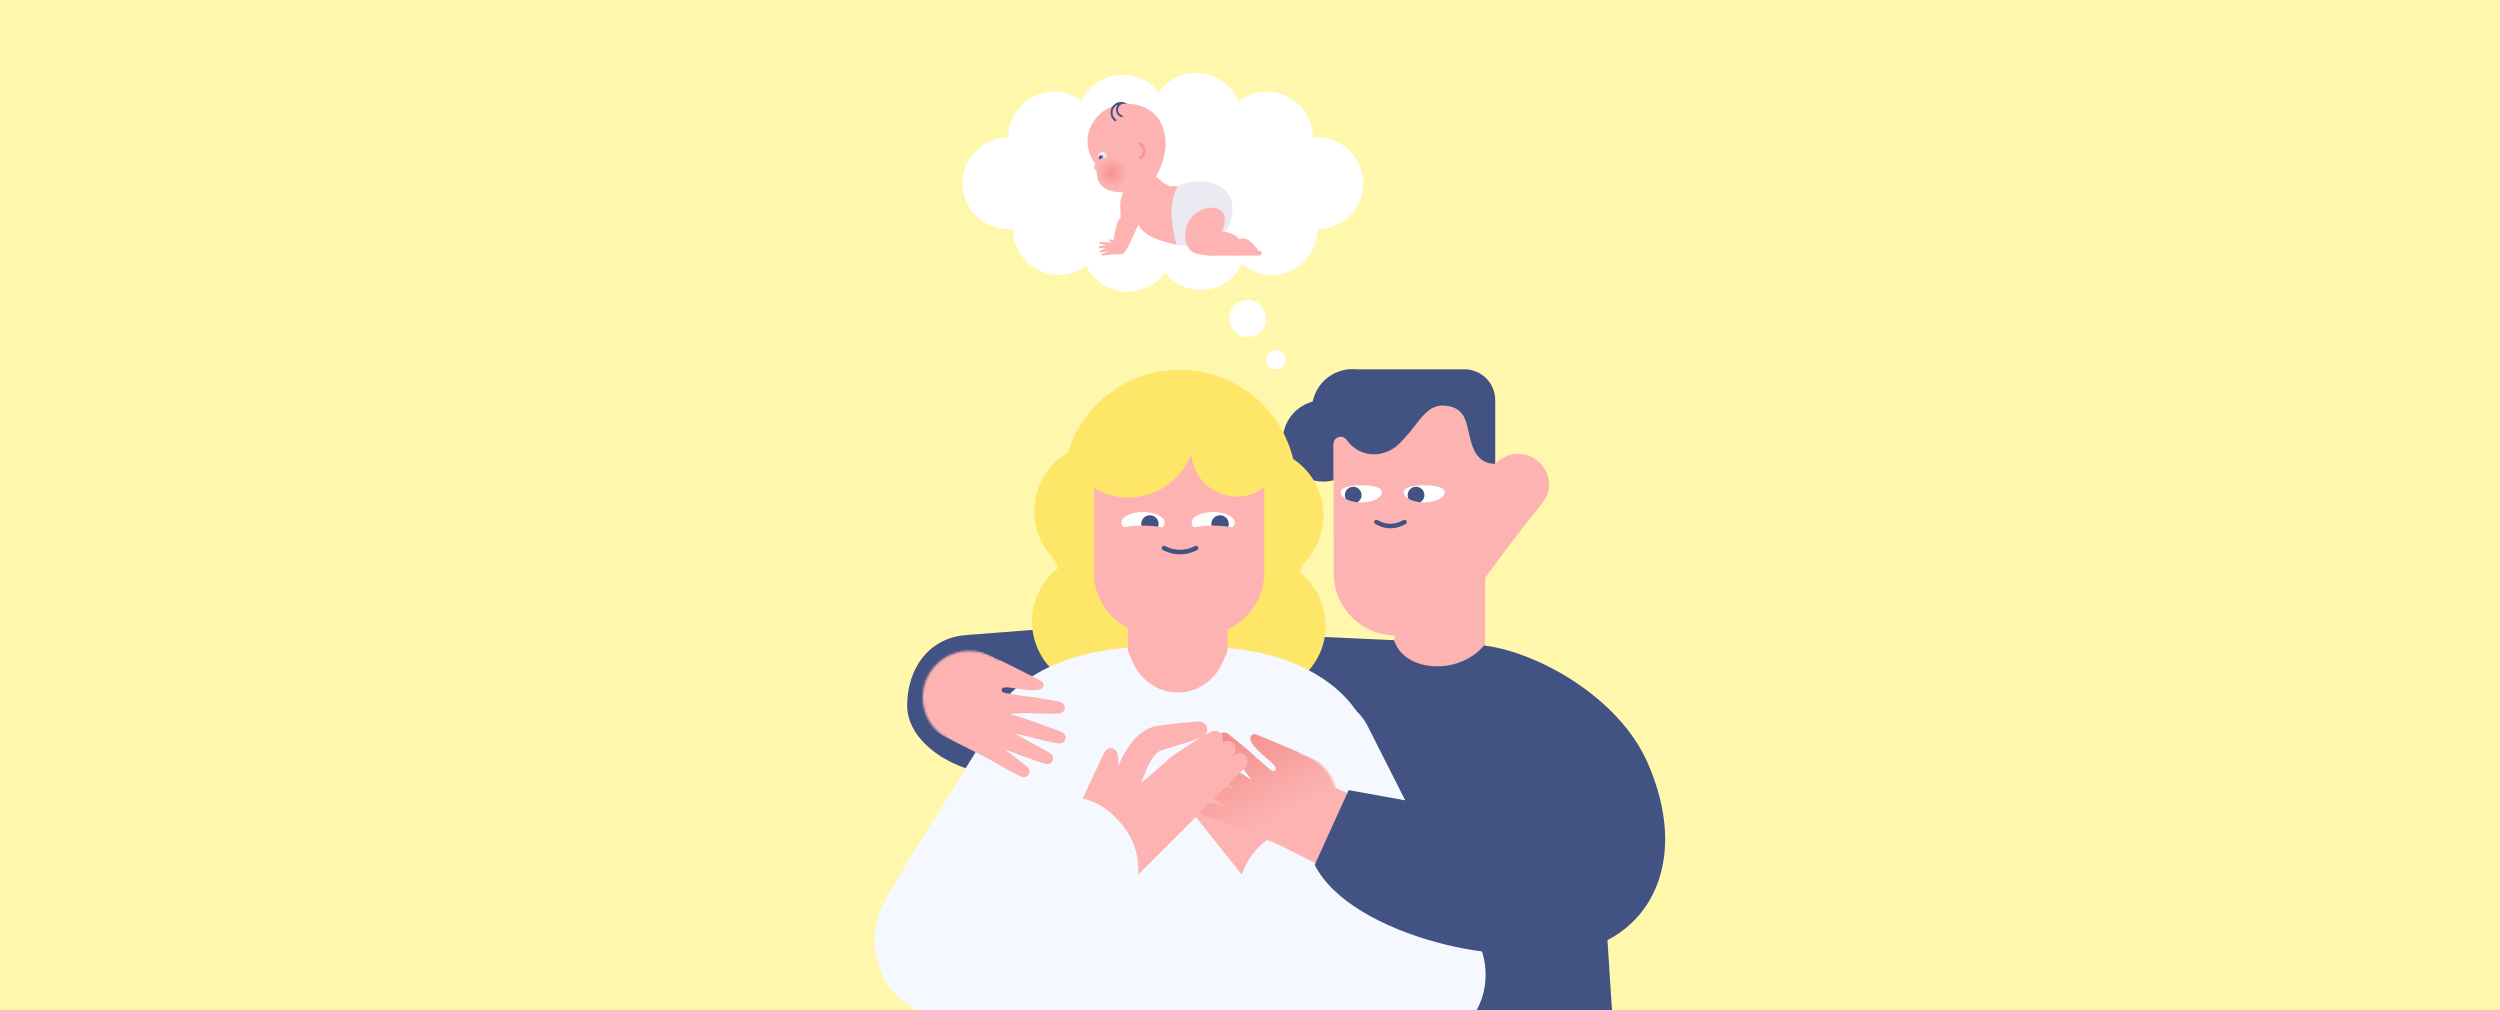 <?xml version="1.0" encoding="UTF-8"?>
<svg xmlns="http://www.w3.org/2000/svg" width="1200" height="485" viewBox="0 0 1200 485" fill="none">
  <rect x="0" y="0" width="1200" height="485" fill="#333333" stroke="none"/>
  <g clip-path="url(#clip0_16619_13603)">
    <rect width="1200" height="485" fill="#FFF7AC"></rect>
    <path d="M501.252 338.661C501.252 357.394 498.775 371.568 479.482 371.568C460.19 371.568 435.438 357.394 435.438 338.661C435.438 319.927 447.027 304.741 466.32 304.741C485.612 304.741 501.252 319.927 501.252 338.661Z" fill="#415283"></path>
    <path d="M736.787 220.275C734.378 218.713 731.568 217.88 728.698 217.88C723.984 217.88 719.91 220.052 717.71 222.744L717.71 222.684C706.751 222.684 705.993 210.98 704.134 204.05C703.227 200.659 701.413 194.71 692.269 194.71C679.437 194.71 677.176 218.728 658.471 215.977C657.371 215.813 656.285 215.605 655.244 215.367C651.602 214.504 648.315 213.062 645.922 210.4C643.676 208.809 640.018 209.835 640.063 213.672L640.093 230.581L640.182 275.256C640.182 291.69 653.505 305.015 669.935 305.015L669.935 305.134C688.953 305.134 702.647 291.273 710.781 280.194C723.182 263.284 729.62 254.674 738.036 244.382C740.801 240.991 743.463 237.705 743.582 233.184C743.582 233.05 743.597 232.931 743.597 232.797C743.582 227.726 741.024 223.011 736.787 220.275Z" fill="#FCB3B2"></path>
    <path d="M683.616 232.924C689.085 232.924 693.518 233.924 693.518 236.365C693.518 238.806 689.085 241.173 683.616 241.173C678.147 241.173 673.713 238.806 673.713 236.365C673.713 233.924 678.147 232.924 683.616 232.924Z" fill="white"></path>
    <path d="M679.7 233.649C677.486 233.649 675.69 235.445 675.69 237.66C675.69 238.32 675.851 238.941 676.133 239.49C677.578 240.291 679.549 240.884 681.779 241.09C682.937 240.387 683.71 239.114 683.71 237.66C683.71 235.445 681.915 233.65 679.7 233.649Z" fill="#415283"></path>
    <path d="M653.466 232.924C658.935 232.924 663.368 233.924 663.368 236.365C663.368 238.806 658.935 241.173 653.466 241.173C647.997 241.173 643.563 238.806 643.563 236.365C643.563 233.924 647.997 232.924 653.466 232.924Z" fill="white"></path>
    <path d="M649.549 233.649C647.334 233.649 645.539 235.445 645.539 237.66C645.54 238.32 645.7 238.942 645.983 239.491C647.427 240.292 649.398 240.884 651.627 241.09C652.785 240.387 653.56 239.114 653.56 237.66C653.56 235.445 651.764 233.649 649.549 233.649Z" fill="#415283"></path>
    <path d="M717.708 192.048C717.708 183.883 711.091 177.265 702.928 177.265L651.228 177.265C641.251 176.254 632.121 182.931 630.084 192.747C619.661 195.587 613.52 206.34 616.36 216.75C619.17 227.056 629.727 233.198 640.076 230.551L640.046 213.642C640.016 210.905 641.89 209.597 643.763 209.656C643.778 209.656 643.793 209.656 643.808 209.656C644.001 209.671 644.195 209.686 644.373 209.731C645.533 210.013 646.44 211.158 647.035 211.946C650.008 215.813 654.633 218.089 659.51 218.074C663.658 218.074 668.119 216.244 670.944 213.642C671.762 212.898 673.13 211.441 674.498 209.939C675.479 208.913 676.416 207.812 677.308 206.697C677.591 206.355 677.829 206.057 678.022 205.789C682.334 200.302 686.066 194.695 692.267 194.695C701.396 194.695 703.225 200.644 704.132 204.035C705.991 210.965 706.749 222.669 717.708 222.669L717.708 192.048Z" fill="#415283"></path>
    <path d="M712.868 266.266L669.33 266.266L669.33 309.298C669.33 321.32 679.076 331.067 691.099 331.067C703.122 331.067 712.868 321.32 712.868 309.298L712.868 266.266Z" fill="#FCB3B2"></path>
    <path d="M779.188 568.375L769.781 423.721L620.454 378.932L645.522 568.375H779.188Z" fill="#415283"></path>
    <path d="M669.179 307.32L520.623 300.399L464.801 304.742L454.687 319.936L465.551 354.089L596.978 346.799L669.179 307.32Z" fill="#415283"></path>
    <path d="M540.782 320.452L669.179 307.319C673.826 322.367 699.743 324.657 712.356 309.831C737.559 312.889 776.972 334.393 790.913 366.259C811.19 412.606 792.506 448.735 757.346 456.355C729.217 462.45 662.962 445.833 633.351 436.762L617.17 363.991L540.782 350.378V320.452Z" fill="#415283"></path>
    <path d="M526.147 330.701C521.9 330.49 517.735 329.445 513.892 327.625C510.048 325.805 506.601 323.246 503.746 320.093C500.892 316.941 498.686 313.257 497.255 309.253C495.825 305.248 495.196 301 495.407 296.753C495.618 292.506 496.663 288.341 498.483 284.498C500.303 280.654 502.862 277.207 506.014 274.352C509.167 271.498 512.85 269.292 516.855 267.861C520.86 266.43 525.107 265.802 529.355 266.013L527.751 298.357L526.147 330.701Z" fill="#FEE668"></path>
    <path d="M605.563 332.685C609.81 332.475 613.975 331.429 617.818 329.609C621.662 327.789 625.109 325.23 627.964 322.078C630.818 318.925 633.024 315.242 634.455 311.237C635.886 307.232 636.514 302.985 636.303 298.737C636.092 294.49 635.047 290.326 633.227 286.482C631.407 282.638 628.848 279.191 625.696 276.336C622.543 273.482 618.86 271.276 614.855 269.845C610.85 268.415 606.603 267.787 602.355 267.997L603.959 300.341L605.563 332.685Z" fill="#FEE668"></path>
    <path d="M506.871 322.488C510.461 310.061 514.382 282.446 505.766 268.086L572.872 268.914L568.078 309.805L506.871 322.488Z" fill="#FEE668"></path>
    <path d="M624.842 324.469C621.252 312.042 617.33 284.426 625.946 270.066L558.841 270.895L575.672 312.336L624.842 324.469Z" fill="#FEE668"></path>
    <path d="M460.751 567.998L660.217 556.817V371.784C660.217 327.54 614.846 310.818 581.849 310.818H547.383C514.386 310.818 468.959 326.812 468.952 371.784L460.751 567.998Z" fill="#F6F8FF"></path>
    <rect width="153.917" height="61.563" rx="30.782" transform="matrix(0.526 -0.851 0.817 0.576 412.15 451.867)" fill="#F6F8FF"></rect>
    <rect width="159.06" height="61.563" rx="30.782" transform="matrix(-0.451 -0.892 -0.863 0.505 714.301 462.873)" fill="#F6F8FF"></rect>
    <mask id="mask0_16619_13603" style="mask-type:alpha" maskUnits="userSpaceOnUse" x="442" y="312" width="93" height="76">
      <path d="M451.683 352.405C441.923 344.989 440.021 331.068 447.434 321.312C454.847 311.555 467.843 309.766 478.576 316.298C525.083 321.336 540.117 376.345 532.703 386.101C525.29 395.858 461.442 359.82 451.683 352.405Z" fill="#D9D9D9"></path>
    </mask>
    <g mask="url(#mask0_16619_13603)">
      <path d="M499.425 326.686L499.456 326.696C500.719 327.348 501.223 328.304 500.783 329.455C500.281 330.778 498.445 331.123 497.034 331.216C494.197 331.449 492.169 331.092 488.565 330.613C484.961 330.134 479.599 328.785 481.082 332.082C481.333 332.64 487.173 333.42 491.172 334.072C494.079 334.177 503.009 335.726 508.202 336.823C509.762 336.984 511.08 337.996 511.133 339.563C511.185 341.129 509.94 342.266 508.391 342.498C501.928 342.859 493.162 342.019 490.145 342.377C489.264 342.396 485.209 342.768 484.743 342.787C484.972 342.839 489.628 344.289 490.939 344.632C493.913 345.512 503.13 348.873 509.349 351.249C510.814 351.809 511.826 353.132 511.472 354.657C511.118 356.182 509.619 356.957 508.06 356.779C501.578 356.039 492.384 353.013 489.348 352.578C489.133 352.562 488.92 352.531 488.71 352.485L487.052 352.285C487.052 352.285 498.333 358.102 503.789 361.359C505.134 362.163 505.902 363.643 505.289 365.083C504.677 366.522 503.071 367.03 501.565 366.587C495.156 364.692 485.286 360.73 482.182 359.71C483.868 361.067 490.123 365.57 492.853 367.818C494.064 368.814 494.599 370.389 493.788 371.727C492.978 373.066 491.301 373.318 489.879 372.663C483.547 369.697 476.077 365.025 473.285 363.618L473.246 363.606L467.168 360.495L445.345 349.462C435.55 344.706 411.645 332.724 395.54 321.476L383.854 287.274C407.363 277.761 497.736 325.847 499.425 326.686Z" fill="#FCB3B2"></path>
    </g>
    <path d="M590.213 375.772C588.65 375.488 587.077 376.078 586.583 377.588C586.285 378.497 586.487 379.384 587.007 380.093C586.541 379.742 586.061 379.379 585.56 379.008C584.29 378.065 582.616 377.92 581.512 379.051C580.681 379.901 580.562 381.065 580.976 382.112C580.955 382.096 580.933 382.079 580.912 382.062C579.655 381.085 577.993 380.902 576.857 382.016C575.721 383.13 575.839 384.823 576.809 386.071C576.899 386.187 576.99 386.301 577.079 386.415C576.811 386.206 576.54 385.991 576.261 385.775C575.004 384.798 573.332 384.621 572.205 385.728C571.078 386.835 571.198 388.526 572.169 389.774C576.494 395.34 579.54 399.141 581.555 401.584C581.563 401.593 581.572 401.602 581.58 401.611C581.678 401.775 581.786 401.934 581.907 402.085L594.457 417.788C594.542 417.89 594.632 417.986 594.725 418.078L594.706 418.096L605.743 431.906L609.834 427.524L624.888 446.36L627.026 420.082C627.94 419.682 628.691 418.974 629.141 418.075C629.647 417.068 629.736 415.902 629.389 414.83L627.226 408.493L627.232 408.35L627.187 408.378L625.187 402.521C625.18 402.512 625.178 402.51 625.178 402.509C625.162 402.452 625.143 402.395 625.125 402.338C623.812 398.452 623.549 397.696 621.138 390.616C620.487 388.7 619.339 387.831 617.842 388.34C616.344 388.849 615.889 390.886 615.73 392.46C615.676 392.998 615.636 393.524 615.606 394.04C612.653 384.449 608.613 380.814 605.356 379.379C605.091 379.234 604.807 379.118 604.508 379.037C601.455 378.206 597.167 377.09 590.213 375.772ZM588.618 381.319C594.809 384.21 598.796 385.906 601.647 387.13C601.68 387.148 601.711 387.168 601.744 387.186C604.411 388.627 606.134 394.733 607.034 398.981L597.71 388.813C597.49 388.574 597.245 388.362 596.978 388.179C595.059 386.503 592.499 384.306 588.618 381.319Z" fill="#FCB3B2"></path>
    <path d="M606.395 404.585C589.874 418.36 590.389 445.29 607.442 459.353L627.867 476.198C629.627 477.649 631.515 478.914 633.504 479.971L666.633 497.597C681.712 505.62 699.751 500.415 708.39 485.55C717.691 469.545 712.77 448.208 697.401 437.891L624.851 389.196L606.395 404.585Z" fill="#F6F8FF"></path>
    <path d="M691.035 399.407L639.311 377.524L611.366 404.111C632.565 415.179 654.142 425.389 676.072 434.922L691.035 399.407Z" fill="#FCB3B2"></path>
    <path d="M719.369 392.257L647.364 379.271L631.06 415.134C648.628 450.051 728.451 466.117 750.517 453.739L719.369 392.257Z" fill="#415283"></path>
    <mask id="mask1_16619_13603" style="mask-type:alpha" maskUnits="userSpaceOnUse" x="536" y="345" width="106" height="62">
      <path d="M614.822 405.695C626.801 408.293 638.618 400.692 641.215 388.717C643.813 376.743 636.727 365.702 624.787 361.79C590.734 329.717 539.155 354.04 536.558 366.015C533.96 377.99 602.843 403.097 614.822 405.695Z" fill="#D9D9D9"></path>
    </mask>
    <g mask="url(#mask1_16619_13603)">
      <path d="M603.343 352.697L603.315 352.679C601.999 352.144 600.945 352.381 600.355 353.464C599.677 354.706 600.608 356.325 601.453 357.458C603.12 359.766 604.71 361.075 607.416 363.503C610.121 365.931 614.632 369.13 611.163 370.145C610.576 370.317 606.187 366.385 603.092 363.769C601.124 361.628 594.142 355.848 589.934 352.614C588.798 351.533 587.172 351.189 585.947 352.167C584.722 353.145 584.667 354.83 585.498 356.158C589.424 361.305 595.759 367.421 597.448 369.948C598.006 370.629 600.359 373.953 600.648 374.32C600.458 374.179 596.33 371.583 595.218 370.81C592.616 369.121 584.072 364.3 578.225 361.117C576.847 360.368 575.184 360.458 574.255 361.719C573.326 362.979 573.711 364.622 574.859 365.691C579.634 370.137 587.909 375.158 590.213 377.183C590.364 377.335 590.526 377.477 590.698 377.607L591.927 378.737C591.927 378.737 580.175 373.944 574.154 371.914C572.669 371.414 571.044 371.792 570.349 373.193C569.653 374.594 570.311 376.145 571.626 377.001C577.231 380.641 586.657 385.568 589.449 387.264C587.322 386.865 579.835 385.037 576.352 384.423C574.808 384.15 573.263 384.767 572.773 386.253C572.283 387.739 573.181 389.177 574.603 389.832C580.972 392.717 589.377 395.358 592.261 396.566L592.296 396.587L598.61 399.185L621.178 408.601C631.158 412.955 655.801 423.336 674.816 428.267L708.405 414.921C700.357 390.872 605.078 353.436 603.343 352.697Z" fill="url(#paint0_linear_16619_13603)"></path>
    </g>
    <path d="M574.705 346.327C576.913 346.175 578.999 347.236 579.45 349.403C579.72 350.7 579.311 351.89 578.493 352.789C579.186 352.379 579.903 351.958 580.646 351.525C582.55 350.417 584.889 350.475 586.244 352.211C587.259 353.513 587.247 355.139 586.516 356.523C586.546 356.504 586.576 356.486 586.607 356.468C588.497 355.309 590.827 355.312 592.227 357.03C593.628 358.748 593.203 361.073 591.667 362.651C591.521 362.8 591.375 362.948 591.231 363.095C591.636 362.846 592.05 362.593 592.472 362.336C594.363 361.177 596.704 361.19 598.093 362.897C599.482 364.603 599.054 366.927 597.518 368.504C590.671 375.539 585.866 380.33 582.698 383.4C582.685 383.413 582.67 383.424 582.657 383.437C582.497 383.647 582.323 383.849 582.134 384.038L562.335 403.834C562.202 403.961 562.063 404.081 561.92 404.194L561.945 404.222L544.532 421.633L539.546 414.934L515.796 438.682L516.897 401.974C515.694 401.278 514.765 400.183 514.28 398.869C513.736 397.397 513.793 395.77 514.438 394.339L518.412 385.901L518.426 385.701L518.485 385.747L522.158 377.95C522.17 377.937 522.173 377.935 522.173 377.934C522.203 377.858 522.238 377.782 522.272 377.706C524.69 372.529 525.17 371.524 529.603 362.097C530.799 359.544 532.524 358.518 534.518 359.454C536.512 360.391 536.827 363.282 536.804 365.486C536.796 366.238 536.77 366.971 536.731 367.689C542.299 354.878 548.449 350.47 553.178 348.984C553.57 348.823 553.983 348.705 554.413 348.638C558.767 347.96 564.876 347.076 574.705 346.327ZM576.037 354.26C567.036 357.299 561.261 359.028 557.128 360.281C557.079 360.302 557.029 360.324 556.979 360.345C553.063 361.929 549.735 370.118 547.833 375.859L562.311 363.223C562.648 362.93 563.015 362.676 563.406 362.466C566.321 360.443 570.201 357.796 576.037 354.26Z" fill="#FCB3B2"></path>
    <path d="M537.468 394.555C552.197 410.307 548.274 436.772 529.487 448.397L474.21 482.598C457.473 492.955 436.331 488.369 425.825 472.104C413.741 453.398 420.675 427.324 440.566 416.671L497.132 386.373C510.096 379.43 525.599 381.861 535.434 392.379L537.468 394.555Z" fill="#F6F8FF"></path>
    <circle cx="566.241" cy="233.563" r="56.059" fill="#FEE668"></circle>
    <path d="M527.253 277.677C523.005 277.467 518.841 276.422 514.997 274.602C511.154 272.782 507.706 270.222 504.852 267.07C501.997 263.918 499.792 260.234 498.361 256.229C496.93 252.224 496.302 247.977 496.513 243.73C496.723 239.482 497.768 235.318 499.588 231.474C501.408 227.631 503.968 224.183 507.12 221.329C510.272 218.474 513.956 216.268 517.961 214.838C521.966 213.407 526.213 212.779 530.46 212.989L528.857 245.333L527.253 277.677Z" fill="#FEE668"></path>
    <path d="M604.457 279.661C608.704 279.45 612.869 278.405 616.712 276.585C620.556 274.765 624.003 272.206 626.858 269.053C629.712 265.901 631.918 262.217 633.349 258.213C634.78 254.208 635.408 249.96 635.197 245.713C634.986 241.466 633.941 237.301 632.121 233.458C630.301 229.614 627.742 226.167 624.59 223.312C621.437 220.458 617.754 218.252 613.749 216.821C609.744 215.39 605.497 214.762 601.249 214.973L602.853 247.317L604.457 279.661Z" fill="#FEE668"></path>
    <path d="M525.093 218.375H606.835V274.913C606.835 291.273 593.573 304.535 577.213 304.535H554.715C538.355 304.535 525.093 291.273 525.093 274.913V218.375Z" fill="#FCB3B2"></path>
    <path d="M541.4 276.678H589.259V311.014C589.259 315.136 585.917 318.478 581.794 318.478H548.864C544.742 318.478 541.4 315.136 541.4 311.014V276.678Z" fill="#FCB3B2"></path>
    <circle cx="593.663" cy="216.489" r="21.894" transform="rotate(30 593.663 216.489)" fill="#FEE668"></circle>
    <path d="M568.489 188.433C570.954 192.123 572.635 196.28 573.427 200.646C574.219 205.013 574.105 209.496 573.092 213.816C572.079 218.137 570.189 222.203 567.539 225.763C564.889 229.322 561.535 232.299 557.687 234.509C553.838 236.718 549.577 238.113 545.166 238.607C540.756 239.101 536.292 238.683 532.05 237.38C527.808 236.076 523.879 233.914 520.507 231.029C517.136 228.144 514.393 224.596 512.45 220.606L541.563 206.425L568.489 188.433Z" fill="#FEE668"></path>
    <path d="M558.72 263.079C558.72 263.079 562.164 265.003 566.412 265.003C570.661 265.003 574.111 263.079 574.111 263.079" stroke="#415283" stroke-width="2.182" stroke-miterlimit="10" stroke-linecap="round"></path>
    <path d="M589.258 306.969C589.258 313.717 586.737 320.189 582.25 324.96C577.762 329.732 571.676 332.413 565.329 332.413C558.983 332.413 552.896 329.732 548.409 324.96C543.921 320.189 541.4 313.717 541.4 306.969L565.329 306.969H589.258Z" fill="#FCB3B2"></path>
    <path d="M660.685 250.575C660.685 250.575 663.699 252.499 667.416 252.499C671.133 252.499 674.152 250.575 674.152 250.575" stroke="#415283" stroke-width="2.182" stroke-miterlimit="10" stroke-linecap="round"></path>
    <path d="M548.661 255.986C554.389 255.985 559.032 253.698 559.032 250.877C559.032 248.055 554.388 245.768 548.66 245.769C542.932 245.769 538.288 248.057 538.288 250.878C538.289 253.699 542.932 255.986 548.661 255.986Z" fill="white"></path>
    <path d="M551.956 247.329C554.264 247.329 556.135 249.2 556.136 251.508C556.136 253.05 555.3 254.396 554.057 255.121C553.258 255.355 552.391 255.537 551.473 255.659C549.392 255.419 547.776 253.654 547.776 251.509C547.776 249.2 549.647 247.329 551.956 247.329Z" fill="#415283"></path>
    <path d="M548.589 252.268C539.301 252.269 531.786 254.568 531.786 257.378C531.787 260.188 539.302 262.486 548.59 262.485C553.783 262.485 558.427 261.761 561.509 260.654L561.509 254.098C558.427 252.991 553.782 252.268 548.589 252.268Z" fill="#FCB3B2"></path>
    <path d="M582.328 255.986C588.057 255.985 592.7 253.698 592.7 250.877C592.7 248.055 588.056 245.768 582.328 245.769C576.599 245.769 571.956 248.057 571.956 250.878C571.956 253.699 576.6 255.986 582.328 255.986Z" fill="white"></path>
    <path d="M585.623 247.329C587.932 247.329 589.803 249.2 589.803 251.508C589.804 253.05 588.967 254.396 587.725 255.121C586.926 255.355 586.059 255.537 585.141 255.659C583.06 255.419 581.444 253.654 581.444 251.509C581.444 249.2 583.315 247.329 585.623 247.329Z" fill="#415283"></path>
    <path d="M582.257 252.268C572.969 252.269 565.454 254.568 565.454 257.378C565.454 260.188 572.97 262.486 582.258 262.485C587.451 262.485 592.095 261.761 595.177 260.654L595.177 254.098C592.094 252.991 587.45 252.268 582.257 252.268Z" fill="#FCB3B2"></path>
    <ellipse cx="8.871" cy="8.876" rx="8.871" ry="8.876" transform="matrix(-1 0 0 1 607.743 144)" fill="white"></ellipse>
    <ellipse cx="4.713" cy="4.715" rx="4.713" ry="4.715" transform="matrix(-1 0 0 1 617.165 167.854)" fill="white"></ellipse>
    <path d="M483.992 65.977C483.992 53.829 493.834 43.979 505.979 43.979C510.908 43.979 515.458 45.603 519.124 48.342C522.68 40.977 530.215 35.897 538.936 35.897C545.95 35.897 552.193 39.187 556.219 44.306C560.201 38.678 566.755 35 574.173 35C583.381 35 591.262 40.665 594.534 48.699C598.276 45.745 602.997 43.978 608.133 43.978C620.275 43.978 630.121 53.825 630.121 65.976C630.121 66.015 630.118 66.051 630.118 66.09C630.857 66.015 631.606 65.976 632.363 65.976C644.503 65.977 654.346 75.825 654.346 87.976C654.346 100.127 644.503 109.974 632.358 109.974C632.358 122.123 622.516 131.973 610.371 131.973C604.964 131.973 600.015 130.016 596.185 126.777C592.618 134.104 585.105 139.156 576.411 139.156C569.396 139.156 563.154 135.866 559.127 130.746C555.145 136.374 548.591 140.052 541.173 140.052C532.452 140.052 524.918 134.97 521.362 127.607C517.695 130.35 513.146 131.97 508.217 131.97C496.074 131.97 486.229 122.122 486.229 109.971C486.229 109.932 486.232 109.896 486.232 109.857C485.493 109.932 484.744 109.971 483.987 109.971C471.845 109.971 462 100.124 462 87.973C462.001 75.822 471.847 65.977 483.992 65.977Z" fill="white"></path>
    <path d="M564.226 117.412C576.032 119.965 588.413 112.328 589.86 108.584C597.367 89.154 579.011 83.057 564.652 89.545L558.589 100.819L564.226 117.412Z" fill="#EBE9F1"></path>
    <path d="M561.463 89.331L558.059 87.522L539.445 92.415C536.871 95.357 537.956 101.403 537.956 104.86C535.616 105.285 534.498 115.937 534.021 118.474C532.319 119.183 531.296 120.282 532.317 121.133C533.594 122.197 537.454 122.218 539.018 121.771C540.507 121.346 544.48 112.34 546.359 107.838C549.888 114.339 558.121 115.755 564.653 117.517L564.642 117.466C562.399 107.496 560.494 99.032 565.292 89.331H561.463Z" fill="#FCB3B2"></path>
    <path d="M547.25 50.779C561.078 55.14 562.567 72.052 554.802 84.709L558.312 87.581L539.273 95.239V92.367C530.624 92.367 525.195 88.941 526.616 79.71C514.164 65.257 528.883 44.986 547.25 50.779Z" fill="#FCB3B2"></path>
    <circle cx="527.067" cy="80.145" r="1.876" fill="#FCB3B2"></circle>
    <path d="M540.787 49.939C540.308 49.856 539.823 49.823 539.338 49.84C538.152 49.898 537.318 50.491 536.863 51.566C536.39 52.683 536.649 53.713 537.418 54.61C537.686 54.893 538.011 55.117 538.372 55.265C538.48 55.318 538.599 55.351 538.705 55.41C538.8 55.465 538.872 55.552 538.908 55.656C538.944 55.76 538.941 55.874 538.899 55.975C538.867 56.068 538.803 56.146 538.719 56.195C538.635 56.245 538.535 56.263 538.439 56.247C538.127 56.194 537.829 56.078 537.565 55.905C536.762 55.431 536.161 54.677 535.879 53.789C535.596 52.901 535.651 51.94 536.033 51.09C536.098 50.94 536.198 50.794 536.268 50.641C536.292 50.576 536.29 50.505 536.265 50.442C536.223 50.344 536.138 50.407 536.084 50.435C535.567 50.709 535.124 51.104 534.794 51.586C534.202 52.399 533.924 53.398 534.011 54.4C534.099 55.402 534.545 56.339 535.268 57.039C535.422 57.192 535.59 57.333 535.739 57.492C535.808 57.561 535.852 57.652 535.861 57.75C535.87 57.847 535.845 57.945 535.79 58.026C535.731 58.119 535.64 58.187 535.534 58.217C535.428 58.247 535.314 58.236 535.215 58.188C535.045 58.094 534.886 57.981 534.744 57.849C533.84 57.021 533.259 55.9 533.105 54.685C532.951 53.469 533.234 52.24 533.903 51.215C534.382 50.483 535.035 49.961 535.75 49.491C536.57 49.088 537.475 48.889 538.389 48.913C539.261 48.95 540.015 49.281 540.726 49.748C540.771 49.773 540.769 49.872 540.787 49.939Z" fill="#415283"></path>
    <path d="M547.339 74.897C549.094 73.484 548.685 71.009 547.305 70.036C547.143 69.934 546.989 69.819 546.847 69.691C546.725 69.565 546.653 69.399 546.644 69.224C546.635 69.049 546.69 68.877 546.798 68.739C546.899 68.621 547.033 68.537 547.184 68.499C547.334 68.461 547.492 68.471 547.636 68.526C547.778 68.585 547.913 68.659 548.039 68.745C550.571 70.428 550.708 74.257 548.16 76.139C547.975 76.276 547.771 76.385 547.555 76.464C547.405 76.503 547.248 76.493 547.104 76.436C546.961 76.379 546.84 76.278 546.758 76.147C546.686 76.032 546.651 75.898 546.657 75.762C546.664 75.626 546.711 75.496 546.793 75.388C546.889 75.268 546.997 75.16 547.116 75.065C547.188 75.005 547.262 74.949 547.339 74.897Z" fill="#F99695"></path>
    <circle cx="529.163" cy="75.035" r="2.127" transform="rotate(-13.928 529.163 75.035)" fill="#EBE9F1"></circle>
    <circle cx="528.491" cy="75.683" r="1.106" transform="rotate(-13.928 528.491 75.683)" fill="#415283"></circle>
    <circle cx="529.061" cy="75.701" r="0.286" transform="rotate(-13.928 529.061 75.701)" fill="#EBE9F1"></circle>
    <ellipse cx="530.253" cy="77.66" rx="3.616" ry="2.021" transform="rotate(-13.928 530.253 77.66)" fill="#FCB3B2"></ellipse>
    <circle cx="533.7" cy="82.949" r="7.658" fill="url(#paint1_radial_16619_13603)"></circle>
    <path d="M587.308 108.903C585.379 114.937 577.728 122.847 573.643 121.542C569.559 120.236 567.811 114.286 569.739 108.253C573.128 97.651 591.49 95.818 587.308 108.903Z" fill="#FCB3B2"></path>
    <path d="M589.201 121.807C583.083 123.447 572.674 122.717 571.901 119.831C571.128 116.946 575.461 113.278 581.58 111.638C592.331 108.757 602.47 118.252 589.201 121.807Z" fill="#FCB3B2"></path>
    <path d="M537.114 121.994C535.186 122.017 533.4 122.163 531.491 122.407C530.684 122.51 530.343 122.639 529.421 122.64C529.26 122.64 528.902 122.664 528.784 122.431C528.666 122.197 528.774 121.937 528.993 121.793C530.074 121.526 531.854 120.634 531.854 120.634L530.905 120.831C530.866 120.839 530.827 120.844 530.788 120.846C530.275 120.922 529.564 121.018 528.454 121.095C528.193 121.113 527.946 120.984 527.892 120.728C527.839 120.472 528.012 120.249 528.261 120.166C529.295 119.823 529.976 119.621 530.467 119.473C530.501 119.461 530.535 119.45 530.57 119.442L530.813 119.363C530.766 119.36 530.72 119.353 530.675 119.341C530.163 119.327 528.948 119.15 527.891 119.039C527.631 119.012 527.41 118.842 527.402 118.58C527.394 118.319 527.602 118.129 527.861 118.09C528.966 117.927 530.51 117.952 531.052 117.888C530.701 117.801 528.711 117.267 528.139 117.118C527.886 117.052 527.694 116.851 527.723 116.591C527.752 116.331 527.988 116.175 528.25 116.174L538.014 116.457L537.743 119.828C537.665 120.187 537.078 122.002 537.114 121.994Z" fill="#FCB3B2"></path>
    <path d="M532.691 115.885C532.47 115.742 532.385 115.462 532.488 115.22C532.605 114.948 532.92 114.821 533.192 114.936L537.115 116.586L535.524 117.719L532.691 115.885Z" fill="#FCB3B2"></path>
    <path fill-rule="evenodd" clip-rule="evenodd" d="M592.241 122.702V116.397C595.735 113.646 598.191 113.656 601.619 117.246C603.643 119.366 604.241 120.532 604.241 120.532C604.387 120.488 604.54 120.476 604.69 120.498C604.84 120.52 604.984 120.575 605.112 120.66C605.24 120.745 605.349 120.858 605.431 120.99C605.513 121.123 605.568 121.272 605.59 121.428C605.612 121.584 605.602 121.744 605.56 121.896C605.518 122.047 605.445 122.188 605.346 122.308C605.248 122.428 605.126 122.524 604.988 122.591C604.85 122.657 604.701 122.692 604.549 122.693L599.384 122.69V122.693L592.241 122.702Z" fill="#FCB3B2"></path>
    <path d="M579.223 119.965H592.625V122.73L579.436 122.624L579.223 119.965Z" fill="#FCB3B2"></path>
  </g>
  <defs>
    <linearGradient id="paint0_linear_16619_13603" x1="631.516" y1="381.976" x2="593.329" y2="312.312" gradientUnits="userSpaceOnUse">
      <stop stop-color="#FCB3B2"></stop>
      <stop offset="1" stop-color="#EC7571"></stop>
    </linearGradient>
    <radialGradient id="paint1_radial_16619_13603" cx="0" cy="0" r="1" gradientUnits="userSpaceOnUse" gradientTransform="translate(533.545 83.165) rotate(38.417) scale(7.442)">
      <stop stop-color="#F45959" stop-opacity="0.38"></stop>
      <stop offset="1" stop-color="#F45959" stop-opacity="0"></stop>
    </radialGradient>
    <clipPath id="clip0_16619_13603">
      <rect width="1200" height="485" fill="white"></rect>
    </clipPath>
  </defs>
</svg>
